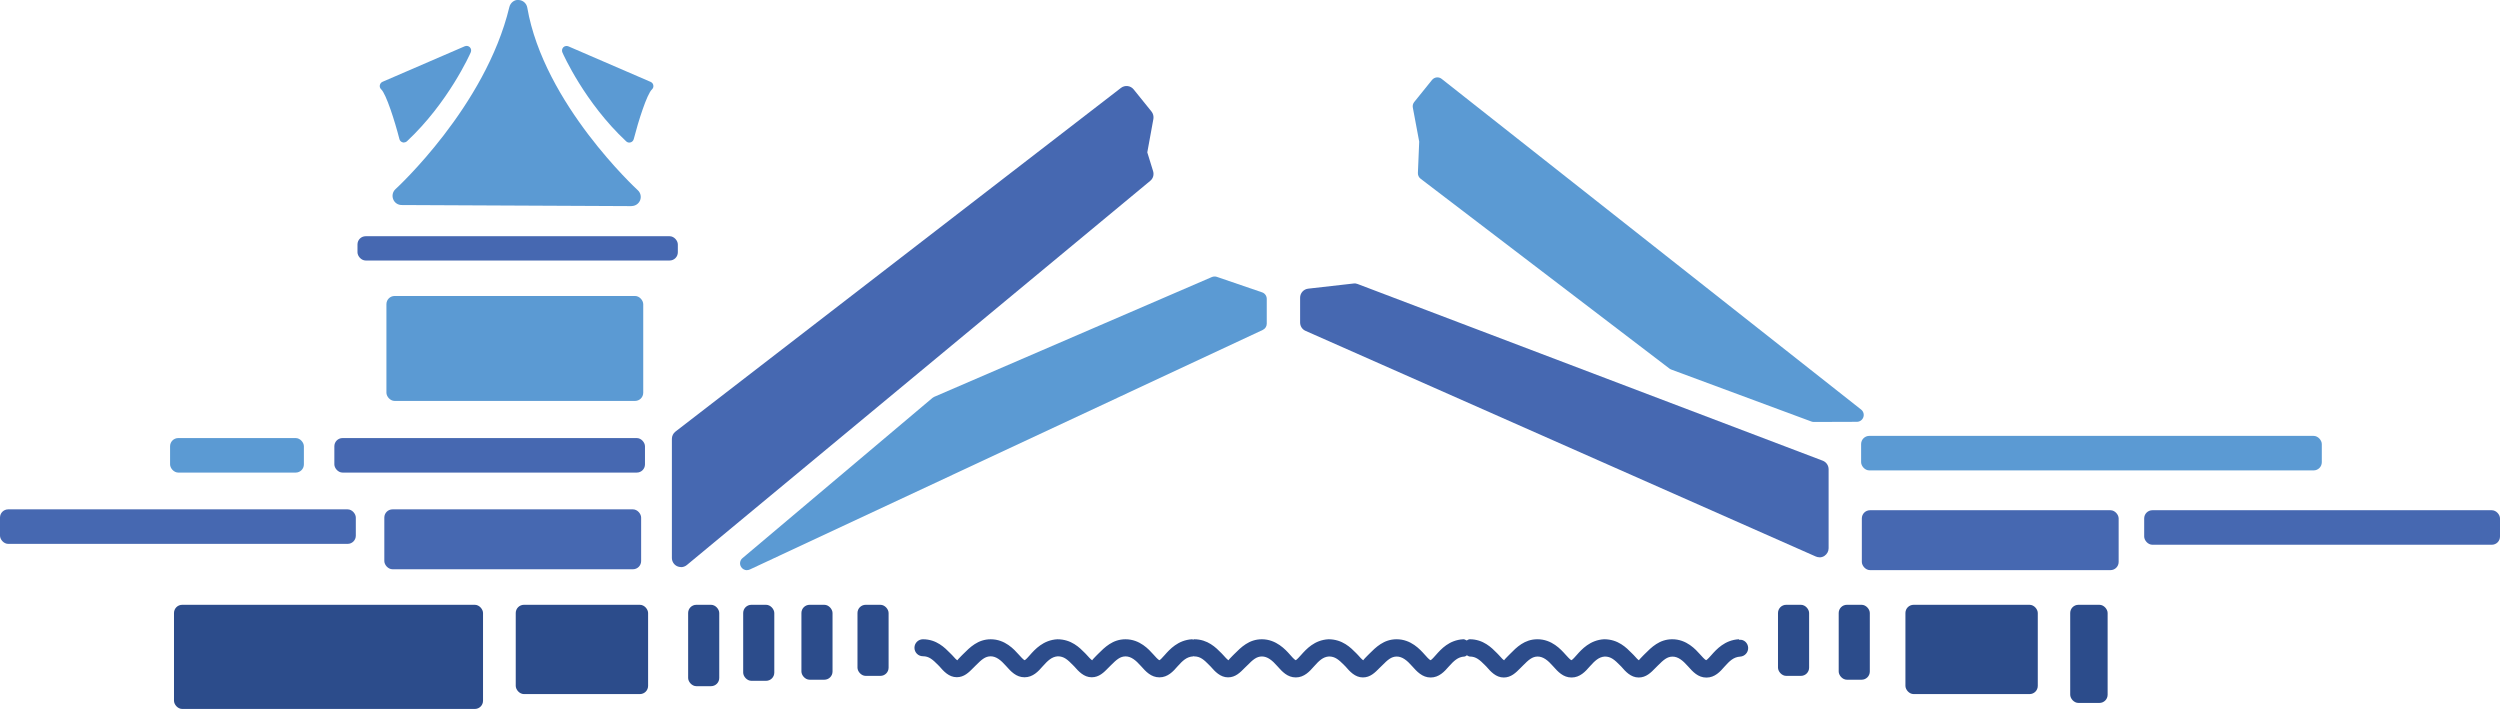 <?xml version="1.0" encoding="UTF-8"?>
<svg id="Ebene_2" data-name="Ebene 2" xmlns="http://www.w3.org/2000/svg" viewBox="0 0 344.7 97.75">
  <defs>
    <style>
      .cls-1 {
        fill: #5b9ad3;
      }

      .cls-2 {
        fill: #4668b1;
      }

      .cls-3 {
        fill: #2c4c8b;
      }
    </style>
  </defs>
  <g id="Layer_1" data-name="Layer 1">
    <rect class="cls-2" x="52.99" y="70.23" width="35.41" height="8.26" rx="1.13" ry="1.13"/>
    <rect class="cls-2" x="46.1" y="60.4" width="42.83" height="4.76" rx="1.13" ry="1.13"/>
    <rect class="cls-2" x="49.29" y="32.57" width="44.17" height="3.35" rx="1.13" ry="1.13"/>
    <path class="cls-2" d="M93.9,78.19c-.18,0-.37-.04-.54-.12-.44-.21-.72-.65-.72-1.14v-16.42c0-.39.18-.76.49-1l61.43-47.39c.55-.42,1.33-.32,1.75.21l2.46,3.05c.23.29.32.66.26,1.02l-.84,4.61.8,2.59c.15.49,0,1.02-.4,1.34l-63.89,52.97c-.23.19-.52.29-.81.29Z"/>
    <rect class="cls-2" x="256.71" y="70.35" width="35.41" height="8.26" rx="1.13" ry="1.13"/>
    <path class="cls-2" d="M250.87,76.84c-.17,0-.35-.04-.51-.11l-70.35-31.11c-.46-.2-.75-.65-.75-1.15v-3.42c0-.64.48-1.18,1.12-1.25l6.25-.71c.2-.03.4,0,.59.08l64.1,24.35c.49.19.81.66.81,1.18v10.89c0,.43-.22.82-.58,1.06-.21.14-.45.2-.69.2Z"/>
    <rect class="cls-2" y="70.23" width="49.06" height="4.76" rx="1.13" ry="1.13"/>
    <rect class="cls-2" x="295.64" y="70.35" width="49.06" height="4.76" rx="1.13" ry="1.13"/>
    <rect class="cls-1" x="53.28" y="40.81" width="35.41" height="14.47" rx="1.13" ry="1.13"/>
    <path class="cls-1" d="M87.07,28.42h0l-31.69-.15c-.52,0-.99-.32-1.17-.81-.19-.49-.06-1.04.33-1.39.12-.11,12.4-11.37,15.69-25.1.14-.58.69-1.04,1.27-.97.6.02,1.1.46,1.2,1.05,2.28,13.24,15.1,25.05,15.23,25.17.39.35.52.9.33,1.39-.19.48-.66.8-1.18.8Z"/>
    <path class="cls-1" d="M55.68,19.65c-.06,0-.12,0-.18-.03-.21-.06-.38-.23-.43-.45-.63-2.46-1.82-6.2-2.51-6.85-.16-.15-.23-.36-.19-.57.04-.21.18-.39.37-.47l11.34-4.9c.24-.1.52-.05.7.13.18.18.23.46.13.7-.12.28-3.09,6.93-8.79,12.26-.12.11-.27.17-.43.17Z"/>
    <path class="cls-1" d="M86.33,19.48c-5.7-5.32-8.67-11.98-8.79-12.26-.1-.24-.05-.51.13-.7.18-.18.46-.23.7-.13l11.34,4.9c.2.09.34.26.37.47.04.21-.03.42-.19.57-.69.64-1.88,4.39-2.51,6.85-.06.22-.22.39-.43.45-.06.02-.12.03-.18.03-.16,0-.31-.06-.43-.17Z"/>
    <path class="cls-1" d="M102.99,78.62c-.31,0-.62-.16-.8-.44-.26-.4-.18-.93.19-1.23l26.18-22.08c.07-.06.15-.11.24-.15l38.29-16.52c.22-.09.46-.1.68-.03l6.25,2.14c.38.13.64.49.64.9v3.42c0,.37-.21.7-.55.86l-70.72,33.03c-.13.06-.27.09-.4.09Z"/>
    <rect class="cls-1" x="256.61" y="60.1" width="63.52" height="4.76" rx="1.13" ry="1.13"/>
    <path class="cls-1" d="M250.09,58.18c-.11,0-.22-.02-.33-.06l-19.31-7.16c-.09-.03-.17-.08-.25-.13l-34.33-26.19c-.25-.19-.38-.48-.37-.79l.18-4.32-.88-4.7c-.05-.27.02-.55.19-.76l2.46-3.05c.33-.4.92-.47,1.32-.15l57.84,45.6c.32.25.44.67.31,1.05-.13.38-.49.64-.89.64l-5.93.02h0Z"/>
    <rect class="cls-1" x="23.45" y="60.4" width="18.45" height="4.76" rx="1.13" ry="1.13"/>
    <rect class="cls-3" x="23.99" y="83.39" width="42.61" height="14.36" rx="1.13" ry="1.13"/>
    <rect class="cls-3" x="71.11" y="83.39" width="18.25" height="12.31" rx="1.13" ry="1.13"/>
    <rect class="cls-3" x="118.23" y="83.39" width="4.29" height="9.8" rx="1.13" ry="1.13"/>
    <rect class="cls-3" x="110.5" y="83.39" width="4.29" height="10.33" rx="1.13" ry="1.13"/>
    <rect class="cls-3" x="102.47" y="83.39" width="4.29" height="10.48" rx="1.13" ry="1.13"/>
    <rect class="cls-3" x="94.88" y="83.39" width="4.29" height="11.22" rx="1.13" ry="1.13"/>
    <rect class="cls-3" x="245.15" y="83.39" width="4.29" height="9.8" rx="1.13" ry="1.13"/>
    <rect class="cls-3" x="262.72" y="83.39" width="18.25" height="12.31" rx="1.13" ry="1.13"/>
    <rect class="cls-3" x="253.52" y="83.39" width="4.29" height="10.33" rx="1.13" ry="1.13"/>
    <rect class="cls-3" x="285.44" y="83.39" width="5.16" height="13.53" rx="1.13" ry="1.13"/>
    <path class="cls-3" d="M239.75,88.14c-1.94.11-3.09,1.4-3.78,2.18-.14.16-.58.66-.73.71-.16-.05-.63-.57-.83-.8-.61-.68-1.86-2.09-3.84-2.09-1.77,0-2.87,1.11-3.8,2.04l-.22.22c-.24.25-.57.58-.57.64-.11-.05-.36-.29-.73-.72l-.26-.26c-.75-.76-1.88-1.92-3.82-1.92h0c-1.94.11-3.09,1.4-3.78,2.18-.14.16-.58.67-.73.71-.16-.05-.63-.58-.83-.8-.61-.68-1.86-2.09-3.85-2.09-1.78,0-2.88,1.11-3.79,2.04l-.24.24c-.24.24-.56.57-.56.62-.11-.05-.36-.29-.73-.72l-.25-.26c-.75-.76-1.89-1.92-3.77-1.92-.16,0-.27.11-.41.17-.16-.07-.32-.19-.48-.17-1.94.11-3.05,1.35-3.78,2.18-.14.16-.58.67-.73.71-.17-.05-.65-.59-.83-.8-.61-.68-1.86-2.09-3.85-2.09-1.77,0-2.87,1.11-3.8,2.04l-.23.23c-.24.24-.56.57-.56.63-.16-.07-.59-.56-.73-.72l-.25-.26c-.75-.76-1.89-1.92-3.83-1.92h0c-1.93.11-3.04,1.35-3.78,2.18-.15.16-.58.66-.73.71-.16-.05-.63-.57-.82-.8-.56-.63-1.86-2.09-3.85-2.09-1.77,0-2.87,1.11-3.8,2.04l-.23.23c-.24.24-.56.57-.56.63-.16-.07-.59-.56-.79-.78l-.2-.21c-.75-.76-1.88-1.91-3.76-1.91-.05,0-.08.05-.13.05-.06,0-.1-.06-.15-.05-1.94.11-3.09,1.4-3.78,2.18-.38.44-.63.68-.73.71-.16-.05-.63-.57-.83-.8-.61-.68-1.86-2.09-3.84-2.09-1.77,0-2.87,1.11-3.8,2.04l-.22.22c-.24.25-.57.58-.57.64-.16-.07-.59-.56-.79-.78l-.2-.21c-.75-.76-1.88-1.91-3.82-1.91h0c-1.94.11-3.09,1.4-3.78,2.18-.14.16-.58.67-.73.71-.16-.05-.63-.58-.83-.8-.61-.68-1.86-2.09-3.84-2.09-1.77,0-2.87,1.11-3.8,2.04l-.24.24c-.23.24-.56.57-.56.62-.11-.05-.36-.29-.73-.72l-.26-.26c-.75-.76-1.88-1.92-3.76-1.92-.64,0-1.17.52-1.17,1.17s.52,1.17,1.17,1.17c.84,0,1.35.46,2.1,1.22l.16.16c.58.67,1.31,1.51,2.41,1.51,1.01,0,1.66-.66,2.29-1.3l.36-.36c.76-.76,1.27-1.22,2.02-1.22s1.4.52,2.1,1.31c.69.78,1.41,1.58,2.57,1.58s1.91-.83,2.49-1.5c.7-.78,1.26-1.34,2.1-1.39.84,0,1.35.46,2.09,1.22l.17.17c.59.67,1.32,1.5,2.41,1.5,1.02,0,1.68-.67,2.31-1.32l.34-.34c.76-.76,1.27-1.22,2.02-1.22s1.4.52,2.1,1.31c.69.78,1.41,1.58,2.57,1.58s1.91-.84,2.48-1.5c.7-.78,1.26-1.34,2.17-1.39.03,0,.04-.03.06-.03.03,0,.05.03.08.03.84,0,1.35.46,2.09,1.22l.17.17c.59.67,1.32,1.5,2.41,1.5,1.02,0,1.67-.67,2.3-1.31l.35-.34c.76-.77,1.27-1.23,2.02-1.23s1.41.52,2.1,1.31c.69.78,1.41,1.58,2.57,1.58s1.91-.84,2.48-1.49c.72-.81,1.27-1.35,2.1-1.4.84,0,1.36.46,2.11,1.22l.16.16c.58.67,1.31,1.51,2.4,1.51,1.02,0,1.67-.67,2.3-1.31l.35-.34c.76-.77,1.27-1.23,2.02-1.23s1.41.52,2.1,1.31c.66.74,1.41,1.58,2.57,1.58s1.91-.83,2.49-1.5c.7-.78,1.26-1.34,2.17-1.39.14,0,.22-.12.34-.17.14.06.25.17.41.17.84,0,1.36.46,2.11,1.22l.16.16c.58.67,1.31,1.51,2.4,1.51,1.01,0,1.67-.66,2.3-1.3l.35-.35c.76-.77,1.28-1.24,2.03-1.24s1.41.52,2.1,1.31c.69.78,1.41,1.58,2.57,1.58s1.91-.83,2.49-1.5c.7-.78,1.26-1.34,2.1-1.39.84,0,1.35.46,2.1,1.22l.16.16c.58.67,1.31,1.51,2.41,1.51,1.02,0,1.68-.67,2.31-1.32l.34-.34c.76-.76,1.27-1.22,2.02-1.22s1.4.52,2.1,1.31c.69.78,1.41,1.58,2.57,1.58s1.9-.83,2.48-1.5c.7-.78,1.26-1.34,2.17-1.39.64-.04,1.13-.59,1.1-1.23s-.57-1.17-1.23-1.09Z"/>
  </g>
</svg>